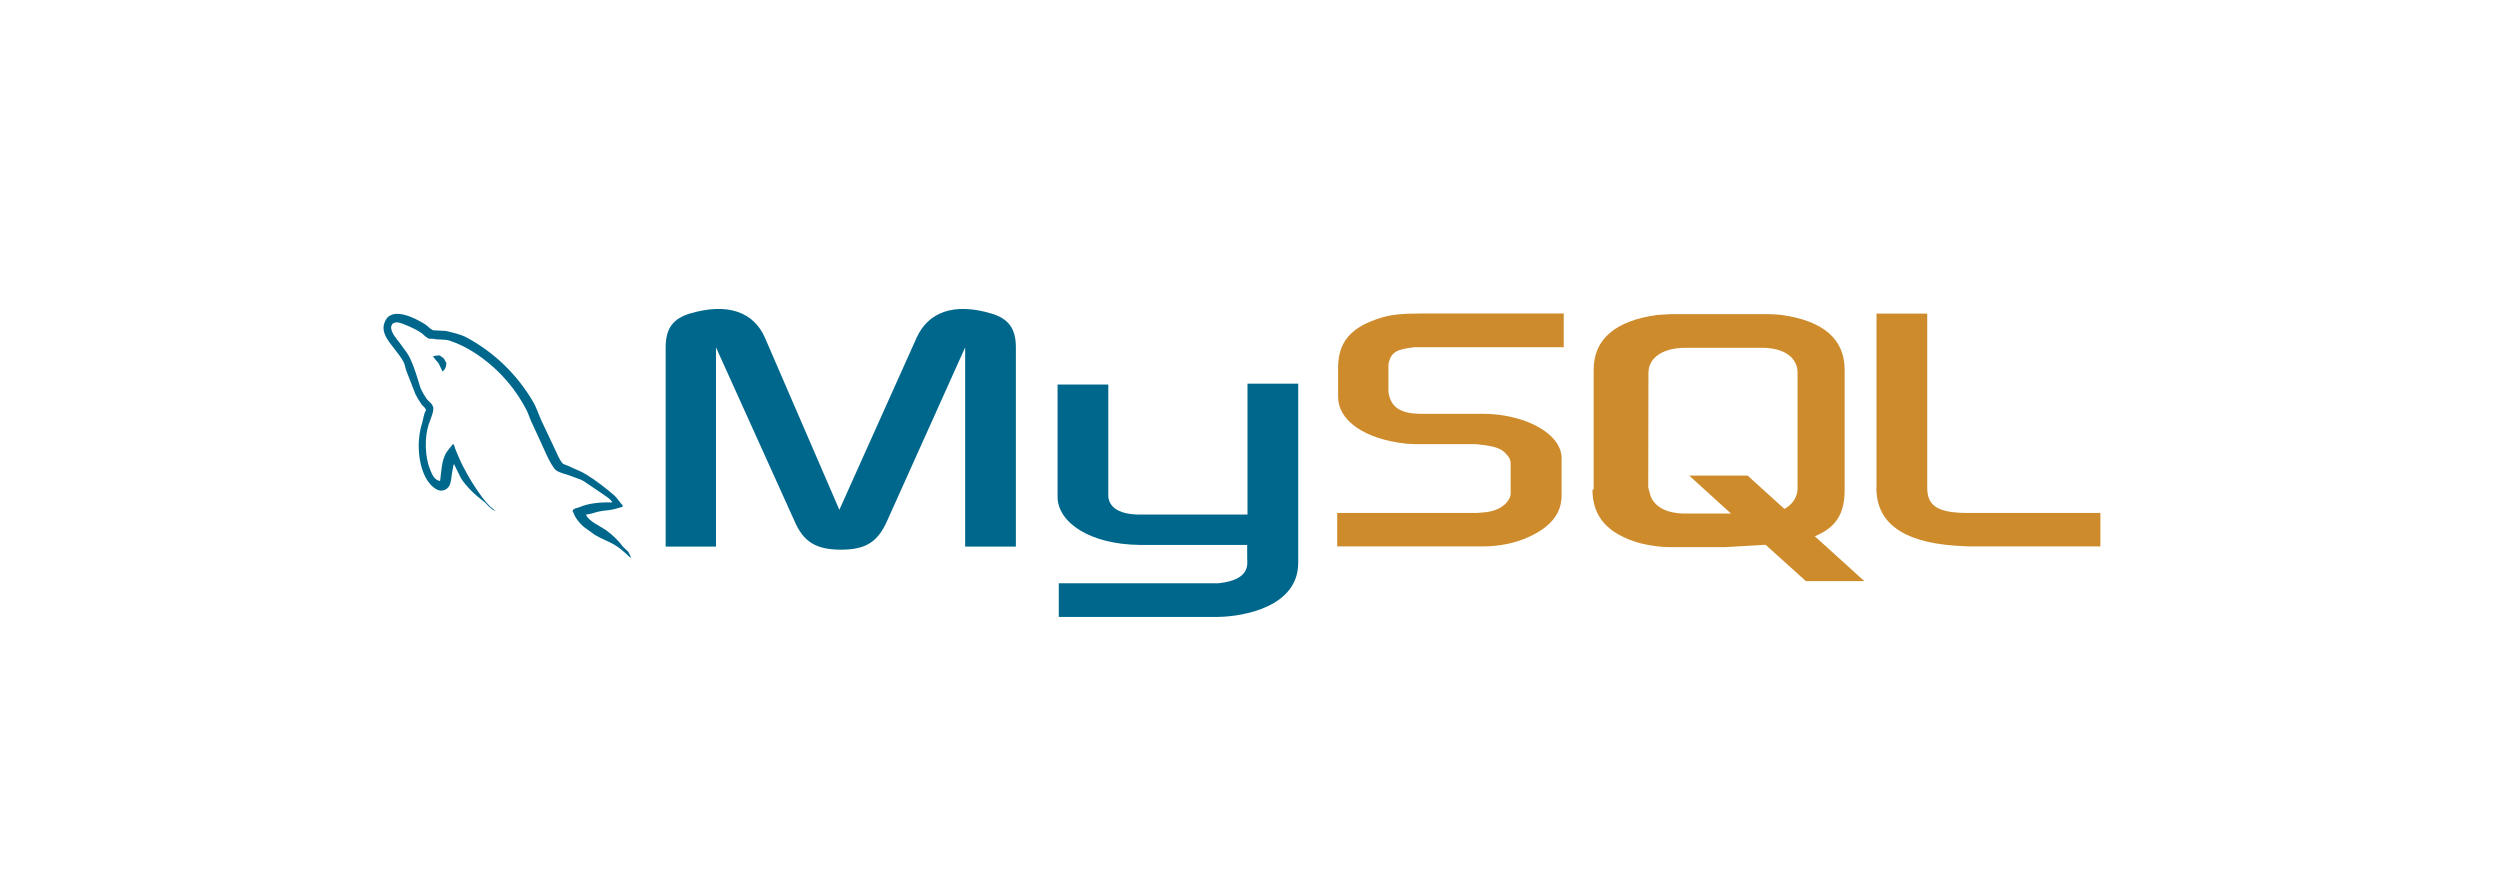 <svg width="277" height="98" viewBox="0 0 277 98" fill="none" xmlns="http://www.w3.org/2000/svg">
<path fill-rule="evenodd" clip-rule="evenodd" d="M67.849 55.666C66.353 55.633 65.184 55.779 64.207 56.195C63.925 56.307 63.476 56.307 63.442 56.667C63.588 56.813 63.611 57.06 63.746 57.263C64.003 57.699 64.334 58.086 64.724 58.409L65.926 59.275C66.657 59.724 67.478 59.983 68.197 60.433C68.613 60.691 69.018 61.028 69.321 61.309C69.523 61.456 69.658 61.703 69.917 61.793V61.736C69.782 61.568 69.748 61.321 69.613 61.141L69.051 60.601C68.504 59.876 67.848 59.239 67.107 58.713C66.511 58.297 65.196 57.735 64.948 57.049L64.915 57.015C65.331 56.982 65.814 56.824 66.207 56.712C66.848 56.543 67.421 56.577 68.085 56.408L68.984 56.15V55.981C68.647 55.644 68.399 55.194 68.051 54.88C67.095 54.059 66.05 53.25 64.96 52.575C64.375 52.204 63.633 51.957 63.015 51.642C62.79 51.53 62.419 51.474 62.284 51.283C61.947 50.867 61.756 50.327 61.52 49.844L59.98 46.584C59.643 45.853 59.441 45.123 59.025 44.448C57.289 41.496 54.782 39.071 51.774 37.434C51.077 37.041 50.257 36.872 49.38 36.67L47.975 36.591C47.671 36.456 47.379 36.108 47.109 35.939C46.041 35.264 43.288 33.803 42.613 35.737C42.107 36.951 43.366 38.153 43.793 38.772C44.108 39.199 44.524 39.693 44.749 40.177C44.884 40.492 44.917 40.829 45.052 41.166L46.03 43.673C46.233 44.075 46.466 44.462 46.727 44.83C46.873 45.033 47.143 45.134 47.199 45.471C46.941 45.842 46.918 46.404 46.772 46.876C46.098 48.989 46.356 51.62 47.312 53.171C47.615 53.643 48.436 54.666 49.279 54.273C50.122 53.935 49.931 52.868 50.178 51.935C50.234 51.71 50.201 51.564 50.313 51.406V51.44L51.077 52.991C51.662 53.913 52.673 54.868 53.517 55.498C53.966 55.835 54.326 56.42 54.888 56.622V56.566H54.809C54.697 56.397 54.528 56.319 54.382 56.195C54.026 55.847 53.699 55.471 53.404 55.071C52.611 53.995 51.907 52.856 51.302 51.665C50.999 51.08 50.74 50.451 50.493 49.866C50.38 49.642 50.38 49.304 50.189 49.192C49.908 49.608 49.492 49.956 49.29 50.462C48.93 51.271 48.897 52.261 48.762 53.295C48.087 53.182 47.885 52.564 47.66 52.036C47.098 50.709 47.008 48.551 47.492 47.034C47.626 46.64 48.188 45.404 47.964 45.033C47.851 44.673 47.48 44.471 47.267 44.19C47.019 43.83 46.761 43.38 46.592 42.987C46.266 41.93 45.929 40.761 45.446 39.716C45.221 39.233 44.828 38.738 44.502 38.288C44.153 37.771 43.76 37.411 43.479 36.827C43.377 36.602 43.254 36.265 43.4 36.04C43.434 35.894 43.512 35.838 43.658 35.793C43.906 35.59 44.591 35.849 44.839 35.962C45.536 36.242 46.109 36.501 46.693 36.894C46.952 37.086 47.233 37.434 47.57 37.535H47.964C48.559 37.67 49.234 37.569 49.796 37.737C50.785 38.052 51.684 38.524 52.494 39.03C54.974 40.612 56.991 42.822 58.339 45.437C58.564 45.865 58.654 46.258 58.867 46.708L60.137 49.462C60.531 50.338 60.902 51.238 61.464 51.968C61.745 52.362 62.869 52.564 63.375 52.778C63.746 52.946 64.33 53.092 64.667 53.306L66.545 54.576C66.848 54.801 67.669 55.273 67.837 55.644L67.849 55.666Z" fill="#00678C"/>
<path fill-rule="evenodd" clip-rule="evenodd" d="M48.739 39.379C48.424 39.379 48.199 39.413 47.974 39.469V39.503H48.008C48.154 39.806 48.424 40.008 48.604 40.267L49.031 41.166L49.065 41.133C49.323 40.941 49.458 40.649 49.458 40.2C49.346 40.065 49.323 39.941 49.233 39.806C49.121 39.615 48.873 39.525 48.727 39.379H48.739Z" fill="#00678C"/>
<path fill-rule="evenodd" clip-rule="evenodd" d="M148.161 60.544H164.28C166.168 60.544 167.967 60.162 169.428 59.476C171.867 58.352 173.025 56.857 173.025 54.89V50.776C173.025 49.202 171.699 47.685 169.046 46.662C167.52 46.12 165.911 45.846 164.291 45.852H157.524C155.254 45.852 154.186 45.178 153.882 43.672C153.837 43.503 153.837 43.334 153.837 43.155V40.626C153.837 40.491 153.837 40.322 153.882 40.153C154.186 38.996 154.781 38.692 156.76 38.467H173.261V34.735H157.558C155.287 34.735 154.073 34.87 153.017 35.208C149.712 36.219 148.262 37.86 148.262 40.738V43.998C148.262 46.527 151.094 48.674 155.906 49.169C156.423 49.213 156.973 49.213 157.535 49.213H163.324C163.549 49.213 163.752 49.213 163.92 49.258C165.674 49.427 166.449 49.73 166.955 50.383C167.292 50.72 167.382 51.023 167.382 51.417V54.676C167.382 55.059 167.124 55.576 166.596 56.003C166.067 56.43 165.269 56.733 164.19 56.79C163.965 56.79 163.853 56.835 163.628 56.835H148.161V60.544ZM207.905 54.069C207.905 57.891 210.783 60.027 216.527 60.454L218.157 60.544H232.725V56.835H218.033C214.661 56.835 213.537 56.025 213.537 54.047V34.747H207.917V54.081L207.905 54.069ZM176.577 54.238V40.963C176.577 37.59 178.972 35.522 183.659 34.893L185.154 34.803H195.788C196.35 34.803 196.822 34.848 197.361 34.893C202.038 35.533 204.387 37.59 204.387 40.963V54.249C204.387 56.992 203.398 58.453 201.082 59.42L206.568 64.388H200.093L195.63 60.364L191.134 60.623H185.132C184.142 60.623 183.029 60.51 181.759 60.196C178.207 59.206 176.442 57.318 176.442 54.238H176.577ZM182.625 53.946C182.625 54.114 182.715 54.283 182.76 54.508C183.063 56.048 184.513 56.902 186.739 56.902H191.797L187.166 52.698H193.641L197.71 56.385C198.497 55.958 198.946 55.351 199.126 54.587C199.171 54.418 199.171 54.204 199.171 54.025V41.322C199.171 41.154 199.171 40.985 199.126 40.805C198.823 39.344 197.373 38.535 195.192 38.535H186.761C184.288 38.535 182.647 39.603 182.647 41.322L182.625 53.946Z" fill="#CE8B2C"/>
<path fill-rule="evenodd" clip-rule="evenodd" d="M73.756 60.567H79.332V38.49L88.032 57.734C89.021 60.05 90.438 60.904 93.18 60.904C95.923 60.904 97.249 60.05 98.284 57.734L106.939 38.49V60.567H112.559V38.49C112.559 36.354 111.705 35.32 109.907 34.758C105.669 33.476 102.825 34.589 101.544 37.456L93.001 56.486L84.772 37.456C83.536 34.589 80.658 33.476 76.375 34.758C74.622 35.32 73.756 36.331 73.756 38.49V60.567ZM117.179 42.604H122.8V54.744C122.755 55.418 123.025 56.97 126.172 57.014H138.222V42.514H143.843V62.354C143.843 67.244 137.795 68.311 134.962 68.356H117.314V64.624H135.019C138.616 64.242 138.188 62.444 138.188 61.837V60.376H126.307C120.776 60.331 117.224 57.903 117.179 55.092V42.604Z" fill="#00678C"/>
</svg>
